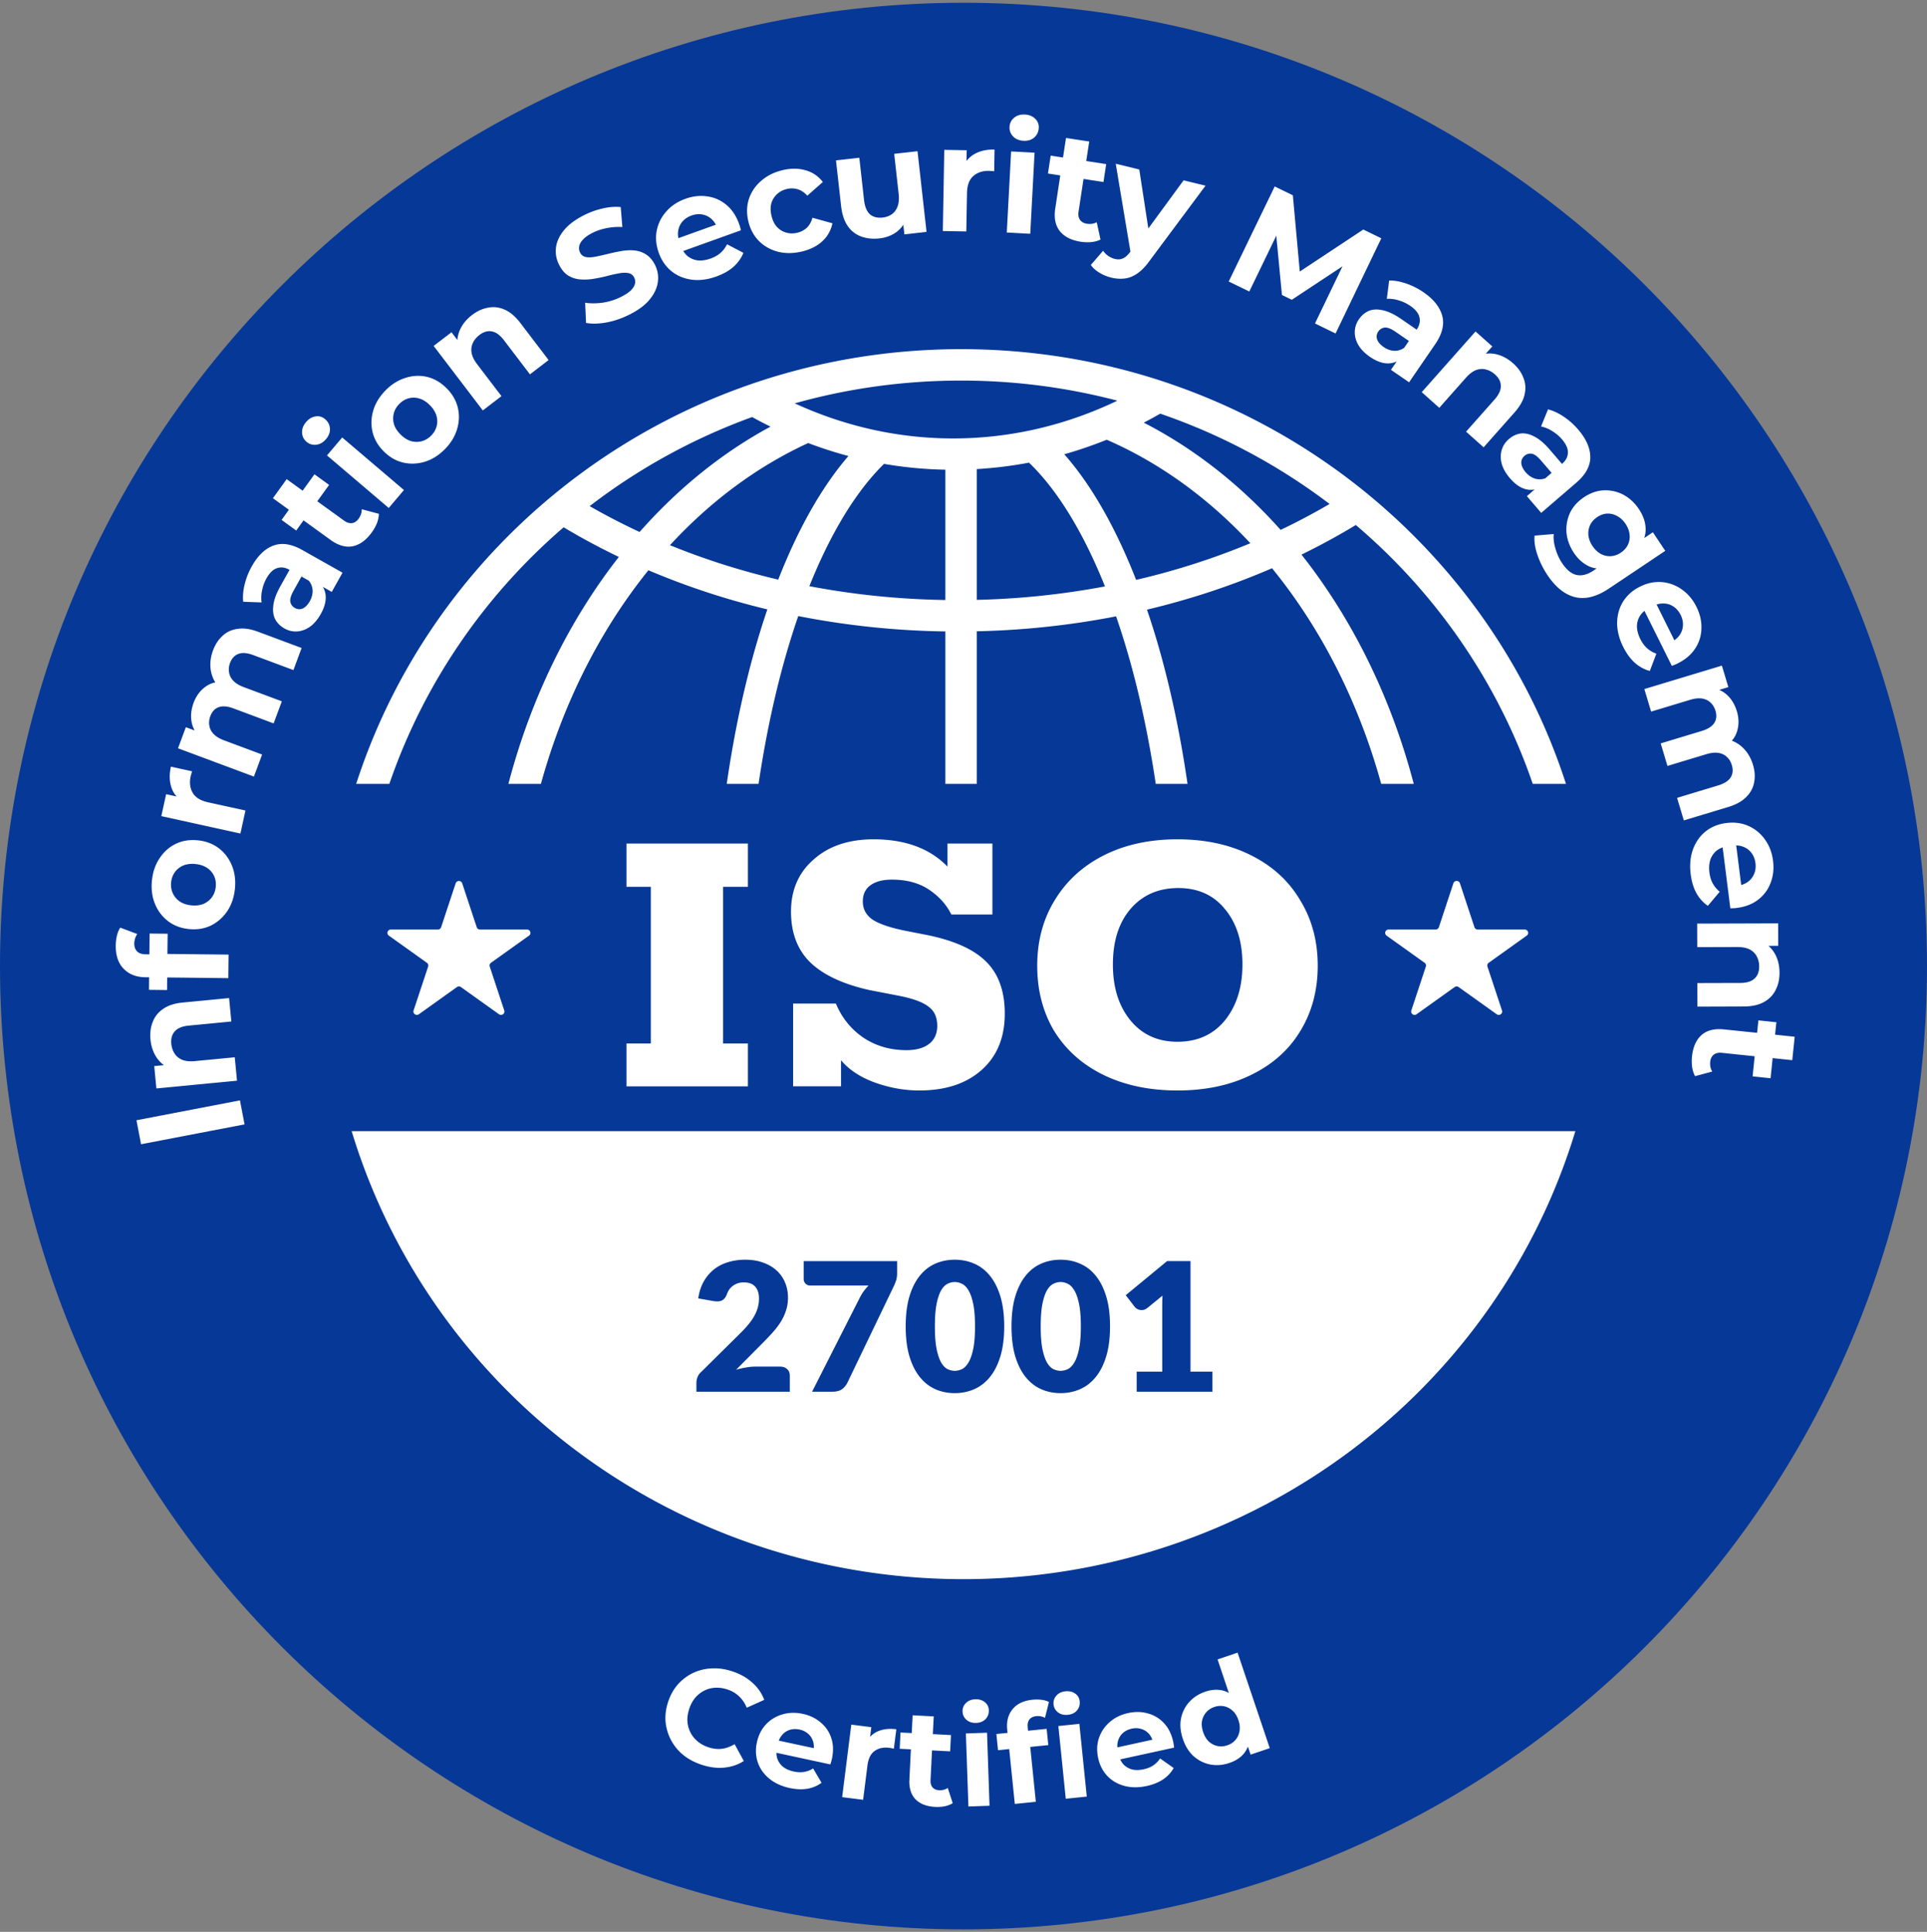 <svg xmlns="http://www.w3.org/2000/svg" width="368" height="369" fill="none" xmlns:v="https://vecta.io/nano"><rect width="100%" height="100%" fill="#808080" stroke="none"/><g clip-path="url(#A)"><path d="M368 184.528c0-101.621-82.38-184-184-184s-184 82.38-184 184 82.38 184 184 184 184-82.38 184-184z" fill="#063897"/><path d="M178.318 327.845l-.175 3.39 3.465.18-.157 3.108-3.465-.18-.28 5.681c-.03.586.099 1.053.392 1.396.294.326.709.502 1.241.53.637.032 1.191-.111 1.657-.434l.943 2.905c-.428.273-.939.472-1.532.598-.576.109-1.177.15-1.797.118-1.636-.083-2.892-.566-3.763-1.441-.869-.892-1.262-2.167-1.179-3.823l.287-5.733-2.14-.106.151-3.109 2.146.108.174-3.396 4.032.208zm10.651 17.072l-4.031.141-.483-13.952 4.038-.141.476 13.952zm8.21-20.252a7.61 7.61 0 0 1 1.695.01c.56.065 1.041.205 1.444.423l-.758 3.024c-.238-.132-.498-.224-.78-.282a2.94 2.94 0 0 0-.888-.04c-.583.06-1.022.277-1.313.654-.276.358-.378.877-.31 1.548l.057.585 3.554-.36.315 3.103-3.448.349 1.067 10.478-4.016.411-1.072-10.479-2.134.22-.314-3.097 2.134-.219-.062-.619c-.159-1.566.179-2.861 1.011-3.885.83-1.041 2.103-1.649 3.818-1.824zm-30.783 5.242l-.235 1.846a4.36 4.36 0 0 1 1.6-1.098c.972-.4 2.108-.513 3.408-.349l-.465 3.705-.461-.085c-.135-.034-.28-.058-.433-.078-1.095-.138-2.026.065-2.79.613-.744.534-1.199 1.461-1.365 2.782l-.825 6.537-4.004-.507 1.747-13.851 3.823.485zm41.148 13.259l-4.014.412-1.415-13.891 4.014-.411 1.415 13.89zm-58.151-15.692c1.226-.372 2.532-.41 3.914-.112 1.332.287 2.469.834 3.408 1.637.959.791 1.638 1.786 2.033 2.985.4 1.182.438 2.509.124 3.98l-.135.53-.11.343-.024.075-.034.106-10.293-2.219c.002.38.055.747.163 1.098.218.63.587 1.163 1.111 1.594.546.417 1.225.709 2.033.883.726.157 1.384.183 1.971.08a4.72 4.72 0 0 0 1.73-.66l1.606 2.732c-.775.575-1.675.957-2.701 1.142-1.024.169-2.155.125-3.386-.14-1.551-.334-2.853-.933-3.903-1.796-1.033-.859-1.756-1.883-2.173-3.069-.413-1.204-.475-2.482-.186-3.834.294-1.37.865-2.515 1.713-3.429a6.86 6.86 0 0 1 3.139-1.926zm66.053-.265c1.33-.29 2.588-.268 3.773.074 1.199.321 2.227.948 3.082 1.875.852.911 1.438 2.105 1.758 3.575l.096.535.013.113.008.071.018.16.01.093.012.109-10.287 2.246c.159.347.358.66.601.936.458.483 1.018.815 1.674.99.667.153 1.405.137 2.211-.039.725-.159 1.334-.406 1.826-.743.507-.342.943-.78 1.302-1.318l2.595 1.819c-.469.846-1.135 1.566-1.994 2.162-.863.578-1.909 1.003-3.139 1.272-1.549.339-2.978.333-4.29-.016-1.295-.354-2.376-.986-3.245-1.893-.872-.924-1.457-2.06-1.752-3.411-.298-1.368-.249-2.645.146-3.829a6.87 6.87 0 0 1 2.06-3.058c.963-.848 2.14-1.42 3.522-1.723zm-79.467-8.53c1.276-.063 2.584.13 3.925.58 1.488.5 2.743 1.214 3.761 2.14a8.19 8.19 0 0 1 2.287 3.288l-3.342 1.503c-.364-.87-.85-1.593-1.46-2.162-.604-.586-1.334-1.02-2.184-1.306-.8-.268-1.579-.386-2.336-.349a5.28 5.28 0 0 0-2.123.545c-.655.328-1.232.785-1.735 1.364-.486.584-.866 1.286-1.14 2.105s-.396 1.61-.359 2.37c.053.766.247 1.478.573 2.135s.782 1.229 1.364 1.717 1.277.863 2.078 1.132c.849.285 1.687.389 2.515.303.835-.102 1.664-.403 2.483-.894l1.762 3.221c-1.152.725-2.421 1.148-3.806 1.266-1.37.124-2.808-.069-4.313-.574-1.324-.445-2.491-1.07-3.493-1.881a9.37 9.37 0 0 1-2.318-2.86c-.566-1.084-.904-2.25-1.017-3.491-.096-1.236.073-2.501.505-3.795s1.062-2.411 1.882-3.339c.835-.922 1.806-1.644 2.908-2.167 1.118-.518 2.313-.804 3.583-.851zm106.51 15.236l-3.657 1.233-.521-1.542c-.195.514-.456.981-.809 1.391-.651.768-1.563 1.352-2.723 1.745-1.241.419-2.455.518-3.639.298-1.189-.236-2.249-.761-3.179-1.577-.913-.822-1.603-1.923-2.066-3.298-.469-1.393-.589-2.699-.359-3.909.246-1.214.775-2.27 1.584-3.164s1.835-1.55 3.077-1.97c1.111-.377 2.168-.458 3.167-.248.459.096.893.265 1.308.496l-2.151-6.403 3.824-1.295 6.144 18.243zm-89.799-3.552c-.674-.145-1.305-.124-1.893.067-.567.179-1.051.512-1.454.991-.257.298-.462.651-.618 1.058l6.688 1.436c.027-.44-.009-.852-.124-1.239-.174-.586-.482-1.078-.926-1.474-.441-.414-.999-.694-1.673-.839zm65.299-.102c-.572-.193-1.196-.215-1.869-.067s-1.241.431-1.697.849c-.442.398-.746.901-.915 1.504-.11.377-.15.782-.124 1.216l6.683-1.464c-.157-.413-.359-.776-.623-1.081-.401-.461-.887-.78-1.455-.957zm15.767-4.346c-.605-.124-1.221-.082-1.842.128-.636.216-1.159.56-1.566 1.026s-.674 1.021-.803 1.666c-.112.64-.034 1.347.225 2.117.254.753.619 1.362 1.101 1.819.492.436 1.044.716 1.65.839s1.228.074 1.864-.141c.62-.21 1.133-.548 1.539-1.013s.668-1.021.781-1.661c.122-.662.057-1.37-.197-2.123-.259-.77-.636-1.377-1.129-1.813-.475-.44-1.018-.721-1.623-.844zm-47.505-1.335c.741-.026 1.352.159 1.831.557.479.381.73.893.752 1.531.024.675-.189 1.247-.639 1.712-.433.447-1.029.684-1.786.71-.742.026-1.356-.17-1.836-.586s-.73-.943-.752-1.582a2.11 2.11 0 0 1 .645-1.632c.451-.448 1.045-.685 1.785-.71zm17.217-1.526c.738-.075 1.359.074 1.864.44.503.348.789.838.854 1.474.068.671-.105 1.256-.522 1.751-.403.476-.986.751-1.741.828-.736.075-1.357-.08-1.864-.462a2.1 2.1 0 0 1-.859-1.525 2.11 2.11 0 0 1 .533-1.673c.419-.477.997-.757 1.735-.833zm97.38-106.996c-5.735 18.897-16.173 36.292-30.62 50.488-22.868 22.469-53.888 35.09-86.228 35.09s-63.353-12.622-86.221-35.09c-14.448-14.196-24.89-31.591-30.626-50.488h233.695zm-118.516 24.56c-1.346 0-2.596.256-3.746.769-1.137.502-2.124 1.279-2.961 2.328s-1.493 2.374-1.968 3.971c-.465 1.597-.697 3.487-.697 5.666s.232 4.068.697 5.665c.475 1.597 1.132 2.921 1.968 3.971s1.824 1.832 2.961 2.345c1.15.514 2.4.77 3.746.77s2.596-.256 3.746-.77c1.161-.513 2.16-1.296 2.996-2.345.848-1.05 1.51-2.374 1.986-3.971s.714-3.486.714-5.665-.238-4.069-.714-5.666-1.138-2.921-1.986-3.971c-.836-1.049-1.835-1.826-2.996-2.328-1.15-.513-2.399-.769-3.746-.769zm20.209 0c-1.346 0-2.596.256-3.746.769-1.137.502-2.125 1.279-2.961 2.328s-1.491 2.374-1.968 3.971c-.464 1.597-.697 3.487-.697 5.666s.233 4.068.697 5.665c.476 1.597 1.132 2.921 1.968 3.971s1.824 1.832 2.961 2.345c1.15.514 2.4.77 3.746.77s2.596-.256 3.746-.77c1.161-.513 2.16-1.296 2.996-2.345.848-1.05 1.51-2.374 1.986-3.971s.714-3.486.714-5.665-.237-4.069-.714-5.666-1.138-2.921-1.986-3.971c-.836-1.049-1.835-1.826-2.996-2.328-1.15-.513-2.398-.769-3.746-.769zm-60.211 0c-1.162 0-2.248.154-3.258.462-1.011.296-1.911.753-2.7 1.369a8.02 8.02 0 0 0-1.969 2.31c-.523.924-.877 2.008-1.063 3.252l2.858.497a5.77 5.77 0 0 0 .4.051c.139.012.267.018.383.018.487 0 .872-.115 1.15-.343.291-.228.528-.599.714-1.112.117-.308.267-.594.453-.856a3.26 3.26 0 0 1 .697-.685c.266-.194.57-.348.906-.462s.709-.171 1.115-.171c.987 0 1.719.269 2.194.804.488.526.733 1.284.733 2.277a6.43 6.43 0 0 1-.227 1.728c-.151.536-.378 1.079-.679 1.626-.302.536-.685 1.084-1.15 1.644s-1.011 1.146-1.638 1.763l-7.316 7.24c-.348.308-.592.651-.731 1.027s-.209.73-.209 1.061v1.712h17.838v-3.081c-.001-.514-.169-.925-.505-1.233-.337-.32-.797-.479-1.377-.479h-4.739a9.85 9.85 0 0 0-1.758.171c-.615.103-1.243.245-1.882.428l4.965-4.998c.673-.673 1.306-1.335 1.898-1.985.604-.662 1.133-1.341 1.586-2.037a9.78 9.78 0 0 0 1.062-2.225c.267-.775.401-1.621.401-2.533 0-1.061-.192-2.032-.575-2.91a6.34 6.34 0 0 0-1.62-2.294c-.709-.639-1.569-1.135-2.579-1.489-.998-.365-2.125-.547-3.378-.547zm11.151 3.765c0 .149.035.296.104.445a1.77 1.77 0 0 0 .262.377 1.73 1.73 0 0 0 .383.256c.151.057.309.086.471.086h11.166c-.337.354-.65.724-.941 1.113-.278.388-.54.826-.784 1.317l-9.059 17.853h3.938c.743-.001 1.341-.166 1.794-.497.453-.342.795-.759 1.027-1.25l8.867-18.451a11.22 11.22 0 0 0 .401-.992c.139-.388.209-.896.209-1.523v-2.226h-17.838v3.492zm61.501 3.012l1.707 2.225c.116.148.291.291.522.427a1.77 1.77 0 0 0 .819.189c.174 0 .354-.03.54-.086a2.04 2.04 0 0 0 .557-.325l2.875-2.345c-.034.673-.052 1.318-.052 1.935v12.58h-4.878v3.834h14.459v-3.834h-4.181v-21.121h-4.46l-7.908 6.521zm-32.65-2.516c.476.001.946.12 1.411.36.464.228.877.655 1.237 1.283.371.628.668 1.495.889 2.602.221 1.096.331 2.505.331 4.228 0 1.734-.11 3.149-.331 4.244s-.518 1.964-.889 2.603c-.36.627-.773 1.061-1.237 1.3-.465.228-.935.342-1.411.342s-.946-.114-1.411-.342c-.452-.239-.859-.673-1.219-1.3-.349-.639-.633-1.507-.854-2.603-.209-1.095-.313-2.51-.313-4.244 0-1.723.104-3.132.313-4.228.221-1.107.505-1.974.854-2.602.36-.628.767-1.055 1.219-1.283a3.05 3.05 0 0 1 1.411-.36zm20.209 0c.477.001.947.12 1.411.36.464.228.878.655 1.237 1.283.372.628.669 1.495.889 2.602.221 1.096.331 2.505.331 4.228 0 1.734-.11 3.149-.331 4.244s-.517 1.964-.889 2.603c-.359.627-.773 1.061-1.237 1.3-.464.228-.934.342-1.411.342s-.946-.114-1.411-.342c-.452-.239-.859-.673-1.219-1.3-.349-.639-.633-1.507-.854-2.603-.209-1.095-.313-2.51-.313-4.244 0-1.723.104-3.132.313-4.228.221-1.107.505-1.974.854-2.602.36-.628.767-1.055 1.219-1.283a3.05 3.05 0 0 1 1.411-.36zM46.702 214.768l-19.766 3.795-.876-4.583 19.766-3.801.876 4.589zm120.116-54.452c6.041 0 10.753 1.737 14.128 5.214v-4.408h8.574v13.557h-7.839c-.925-1.871-2.341-3.451-4.245-4.735s-4.278-1.926-7.108-1.926c-1.795 0-3.183.378-4.162 1.127-.925.695-1.392 1.709-1.392 3.046 0 1.498.659 2.674 1.965 3.53 1.361.856 3.592 1.58 6.693 2.168l2.858.563c5.444 1.016 9.393 2.697 11.843 5.05 2.504 2.353 3.751 5.727 3.751 10.113 0 4.545-1.469 8.128-4.408 10.749s-6.914 3.929-11.921 3.929c-2.83 0-5.66-.505-8.49-1.52-2.777-1.016-4.928-2.439-6.452-4.257v4.978h-9.148v-15.805h8.165c1.143 2.727 2.887 4.894 5.228 6.498 2.395 1.605 5.146 2.404 8.249 2.404 1.85 0 3.295-.397 4.329-1.199s1.55-1.956 1.55-3.452c0-1.658-.571-2.891-1.713-3.693-1.089-.856-3.024-1.549-5.8-2.083l-5.391-1.042c-5.062-1.123-8.844-2.892-11.348-5.298-2.45-2.407-3.673-5.642-3.673-9.707 0-4.118 1.44-7.436 4.324-9.95 2.885-2.567 6.697-3.851 11.433-3.851zm58.045 0c5.333 0 10.015 1.02 14.044 3.052 4.08 2.032 7.212 4.891 9.388 8.581 2.232 3.636 3.352 7.81 3.352 12.516s-1.12 8.879-3.352 12.517c-2.176 3.583-5.307 6.365-9.388 8.344-4.029 1.978-8.711 2.967-14.044 2.967s-10.045-.988-14.128-2.967c-4.028-1.979-7.157-4.761-9.389-8.344-2.177-3.638-3.268-7.81-3.268-12.517s1.114-8.88 3.346-12.516c2.232-3.691 5.366-6.548 9.395-8.581s8.709-3.052 14.044-3.052zM44.175 195.118l-8.125.783c-1.24.119-2.13.486-2.668 1.098-.54.592-.764 1.387-.668 2.381.068.707.281 1.332.641 1.875.339.527.83.927 1.471 1.194.64.247 1.439.323 2.393.231l7.614-.732.427 4.476-15.397 1.481-.41-4.274 1.848-.18a5.79 5.79 0 0 1-1.398-1.458c-.651-.979-1.041-2.128-1.168-3.446-.117-1.224.028-2.34.433-3.344.383-1.022 1.053-1.86 2.011-2.512.939-.65 2.192-1.048 3.756-1.199l8.816-.85.427 4.476zm98.655-25.726h-4.74v29.927h4.74v8.18h-23.191v-8.18h4.65v-29.927h-4.65v-8.266h23.191v8.266zm196.403 25.866l-.247 2.377 3.746.394-.461 4.476-3.751-.394-.393 3.846-3.431-.361.393-3.84-6.26-.653c-.648-.067-1.17.054-1.568.36-.378.309-.601.76-.662 1.352-.073.706.058 1.327.388 1.863l-3.275.879c-.276-.492-.462-1.073-.566-1.74a8.42 8.42 0 0 1-.028-2.004c.188-1.815.794-3.182 1.813-4.1 1.039-.915 2.477-1.276 4.307-1.086l6.317.653.247-2.376 3.431.354zm-114.207-25.634c-3.811 0-6.861 1.34-9.148 4.014-2.23 2.621-3.346 6.152-3.346 10.591 0 4.385 1.115 7.943 3.346 10.67s5.228 4.087 8.985 4.087c3.809-.001 6.832-1.36 9.062-4.087 2.232-2.781 3.346-6.34 3.347-10.67 0-4.385-1.116-7.917-3.347-10.591-2.176-2.674-5.144-4.014-8.899-4.014zm-138-.913a.66.66 0 0 1 1.24 0l2.774 8.395c.088.264.34.445.623.445h8.984c.632.001.896.793.388 1.159l-7.272 5.192c-.228.163-.323.451-.236.716l2.774 8.394c.195.591-.494 1.086-1.006.721l-7.266-5.192a.67.67 0 0 0-.769 0l-7.266 5.192c-.512.366-1.206-.13-1.011-.721l2.779-8.394c.087-.264-.009-.553-.236-.716l-7.272-5.192c-.511-.366-.245-1.159.388-1.159h8.984c.282-.001.53-.182.617-.445l2.78-8.395zm190.53 0c.196-.592 1.05-.592 1.246 0l2.775 8.395a.65.65 0 0 0 .617.445h8.99c.63.002.893.794.382 1.159l-7.266 5.192a.64.64 0 0 0-.242.716l2.78 8.394c.195.59-.495 1.084-1.006.721l-7.271-5.192c-.23-.161-.54-.162-.77 0l-7.265 5.192c-.512.365-1.201-.13-1.005-.721l2.773-8.394c.087-.265-.007-.553-.235-.716l-7.267-5.192a.64.64 0 0 1 .382-1.159h8.985c.282 0 .536-.181.623-.445l2.774-8.395zm62.031 11.954l-1.859.005c.502.446.931.966 1.264 1.582.559 1.036.838 2.221.842 3.547.004 1.229-.241 2.327-.736 3.288-.476.982-1.226 1.749-2.24 2.309-.995.56-2.276.846-3.847.851l-8.854.028-.018-4.499 8.171-.023c1.244-.004 2.165-.286 2.757-.844.592-.54.884-1.311.882-2.309-.002-.711-.159-1.355-.467-1.931-.289-.556-.739-.998-1.353-1.323-.614-.305-1.401-.459-2.358-.456l-7.649.023-.016-4.494 15.47-.05.011 4.296zm-313.375-2.258a3.07 3.07 0 0 0-.41.833 3.27 3.27 0 0 0-.157.974c-.007.654.182 1.168.561 1.537.361.349.916.527 1.662.535l.657.005.045-3.974 3.447.033-.045 3.863 11.68.123-.051 4.499-11.674-.129-.023 2.399-3.447-.04.022-2.393-.691-.006c-1.743-.018-3.126-.55-4.149-1.598-1.043-1.049-1.553-2.534-1.533-4.454.007-.654.079-1.281.22-1.875.141-.613.36-1.129.651-1.548l3.234 1.216zm7.39-17.241c1.258-.6 2.671-.819 4.233-.653 1.525.162 2.852.672 3.976 1.526 1.103.851 1.932 1.953 2.482 3.305s.738 2.842.566 4.465c-.174 1.644-.672 3.072-1.493 4.279-.819 1.188-1.856 2.095-3.116 2.714-1.277.599-2.681.816-4.206.654-1.544-.165-2.871-.675-3.976-1.527-1.121-.872-1.949-1.973-2.482-3.305-.55-1.352-.739-2.85-.566-4.493.172-1.624.672-3.043 1.493-4.251.802-1.208 1.831-2.113 3.089-2.714zm296.062-3.959c1.54-.194 2.945-.014 4.212.542a7.62 7.62 0 0 1 3.167 2.595c.84 1.152 1.359 2.508 1.556 4.071.189 1.505.039 2.901-.455 4.183-.474 1.299-1.267 2.381-2.375 3.237-1.09.855-2.468 1.385-4.122 1.594-.171.022-.371.041-.601.051l-.606.017-1.466-11.638c-.395.141-.758.328-1.084.568-.579.46-.999 1.047-1.258 1.757-.237.727-.299 1.551-.184 2.466.103.82.321 1.522.645 2.1a5.27 5.27 0 0 0 1.325 1.577l-2.268 2.697c-.888-.605-1.619-1.414-2.191-2.427-.552-1.014-.913-2.218-1.088-3.609-.221-1.754-.073-3.342.443-4.763.519-1.402 1.321-2.544 2.409-3.418 1.106-.875 2.421-1.407 3.941-1.6zM37.358 165.04c-.895-.096-1.676-.001-2.341.276a3.71 3.71 0 0 0-1.606 1.25c-.406.556-.651 1.209-.73 1.954s.023 1.432.303 2.061.718 1.158 1.309 1.587c.592.41 1.335.665 2.23.76.876.093 1.657-.002 2.341-.276.667-.296 1.207-.722 1.612-1.278s.645-1.208.724-1.954-.017-1.432-.297-2.06-.722-1.149-1.315-1.56c-.611-.412-1.354-.667-2.229-.76zm295.159 4.003c.473-.133.894-.322 1.258-.586.549-.398.951-.907 1.202-1.52.27-.615.359-1.304.264-2.066s-.354-1.418-.77-1.965c-.394-.531-.918-.918-1.566-1.165-.408-.162-.856-.246-1.342-.26l.954 7.562zM36.684 147.327a5.26 5.26 0 0 0-.14.495c-.051.145-.098.304-.135.472-.263 1.202-.124 2.256.404 3.16.514.879 1.49 1.479 2.931 1.795l7.132 1.566-.961 4.397-15.105-3.322.915-4.194 2.005.439c-.478-.54-.835-1.161-1.045-1.881-.344-1.118-.356-2.391-.045-3.817l4.043.89zm293.38-16.076l-1.735.518c.587.262 1.119.609 1.583 1.064.819.796 1.409 1.804 1.774 3.018.409 1.361.421 2.652.028 3.874a4.63 4.63 0 0 1-.982 1.751 6.34 6.34 0 0 1 1.881 1.138c1.01.898 1.73 2.057 2.156 3.473.354 1.178.425 2.293.219 3.339-.183 1.058-.682 1.99-1.499 2.799-.794.822-1.943 1.465-3.448 1.92l-8.479 2.562-1.291-4.307 7.816-2.365c1.193-.361 2.001-.875 2.42-1.543s.49-1.453.219-2.354c-.188-.625-.5-1.146-.943-1.554-.425-.413-.966-.667-1.618-.771s-1.416-.024-2.296.242l-7.435 2.246-1.291-4.306 7.816-2.366c1.192-.36 1.995-.874 2.414-1.543.425-.65.502-1.424.231-2.325-.188-.625-.5-1.146-.943-1.554-.425-.413-.966-.673-1.618-.777s-1.417-.018-2.296.248l-7.435 2.246-1.291-4.306 14.808-4.477 1.235 4.11zM183.535 66.692c54.096.001 99.962 34.868 115.522 83.039h-6.346c-6.628-19.346-18.415-36.37-33.792-49.453-3.323 2.022-6.79 3.907-10.372 5.659 9.68 12.242 17.083 27.191 21.44 43.794h-6.216c-4.35-15.762-11.569-29.811-20.85-41.193-7.516 3.257-15.513 5.922-23.882 7.911.66 1.941 1.298 3.934 1.899 5.973 2.449 8.315 4.423 17.496 5.845 27.309h-6.07c-1.373-9.222-3.238-17.83-5.531-25.613-.649-2.203-1.334-4.336-2.044-6.391-8.551 1.673-17.454 2.649-26.599 2.855v29.149h-6.003V120.61a156.96 156.96 0 0 1-28.093-2.934 145.61 145.61 0 0 0-2.056 6.442c-2.293 7.783-4.153 16.391-5.524 25.613h-6.076c1.421-9.813 3.396-18.994 5.845-27.309a154.51 154.51 0 0 1 1.909-6.024c-7.94-1.901-15.539-4.425-22.713-7.472-9.129 11.313-16.23 25.222-20.53 40.805h-6.21c4.305-16.403 11.581-31.191 21.091-43.35-3.641-1.747-7.161-3.639-10.54-5.664-15.127 13.024-26.732 29.882-33.287 49.014h-6.334c15.559-48.171 61.419-83.038 115.517-83.039zM45.399 120.114c1.128-.174 2.43.014 3.903.563l8.299 3.097-1.566 4.218-7.648-2.856c-1.166-.435-2.12-.514-2.857-.236s-1.273.858-1.601 1.74c-.227.612-.287 1.219-.18 1.813.089.585.364 1.116.819 1.593s1.116.878 1.977 1.2l7.277 2.713-1.566 4.218-7.647-2.855c-1.167-.435-2.121-.514-2.858-.237-.731.261-1.261.836-1.589 1.718-.227.612-.287 1.215-.18 1.808.089.586.363 1.121.819 1.598s1.115.878 1.977 1.2l7.277 2.714-1.566 4.211-14.493-5.405 1.494-4.026 1.685.625c-.306-.56-.519-1.153-.612-1.79-.173-1.131-.036-2.291.404-3.48.494-1.332 1.264-2.372 2.313-3.108a4.62 4.62 0 0 1 1.836-.805c-.376-.616-.654-1.291-.809-2.039-.264-1.328-.139-2.689.376-4.076.428-1.152 1.043-2.085 1.837-2.793.783-.731 1.742-1.174 2.88-1.323zm267.763-8.046c1.389-.695 2.775-.988 4.155-.884a7.59 7.59 0 0 1 3.841 1.397c1.173.808 2.111 1.918 2.813 3.328.676 1.358.993 2.724.949 4.098-.018 1.384-.41 2.663-1.173 3.84-.747 1.168-1.867 2.126-3.359 2.872a6.98 6.98 0 0 1-.55.247l-.567.22-5.228-10.501a4.24 4.24 0 0 0-.831.901c-.394.627-.597 1.321-.606 2.078.017.764.23 1.557.64 2.381.367.74.801 1.329 1.297 1.768.506.456 1.098.807 1.775 1.048l-1.253 3.3c-1.036-.276-1.99-.797-2.863-1.561-.857-.774-1.599-1.791-2.224-3.046-.787-1.582-1.17-3.132-1.151-4.644.027-1.495.408-2.836 1.145-4.021.755-1.193 1.818-2.135 3.19-2.821zm4.548 3.204c-.437-.017-.885.049-1.347.197l3.391 6.824a3.93 3.93 0 0 0 .999-.974 3.49 3.49 0 0 0 .635-1.83c.052-.67-.096-1.351-.438-2.038s-.802-1.22-1.375-1.599a3.42 3.42 0 0 0-1.865-.58zM52.222 104.208c1.607-.593 3.442-.313 5.497.844l7.692 4.336-2.055 3.671-1.701-.963a3.93 3.93 0 0 1 .55 1.898c.029 1.008-.288 2.11-.954 3.299-.591 1.056-1.277 1.859-2.05 2.415-.79.547-1.605.848-2.448.902a4.28 4.28 0 0 1-2.42-.564c-.802-.451-1.394-1.043-1.78-1.767-.376-.741-.493-1.633-.349-2.675.128-1.051.574-2.264 1.343-3.637l1.746-3.12c-.835-.47-1.634-.576-2.393-.32-.748.24-1.419.888-2.01 1.942-.403.72-.683 1.497-.843 2.331-.167.809-.196 1.567-.084 2.269l-3.52-.129c-.105-1.029-.012-2.146.286-3.345a13.71 13.71 0 0 1 1.348-3.406c1.154-2.061 2.537-3.387 4.145-3.981zm3.846 8.615c-.515.92-.72 1.641-.617 2.162.113.504.397.883.848 1.138a1.66 1.66 0 0 0 1.527.1c.509-.242.957-.709 1.342-1.395.365-.653.544-1.324.534-2.011a3.13 3.13 0 0 0-.741-1.908l-1.388-.784-1.505 2.698zm112.755-24.217c-5.267 5.15-10.152 13.114-14.258 23.361 8.336 1.588 17.028 2.504 25.971 2.641V89.715c-3.971-.076-7.882-.446-11.713-1.109zm27.682-.236a77.22 77.22 0 0 1-9.966 1.227v24.983a151.06 151.06 0 0 0 24.476-2.568c-4.172-10.424-9.144-18.494-14.51-23.642zm109.834 5.287c1.334-.038 2.575.251 3.723.867 1.159.633 2.138 1.549 2.936 2.747.724 1.087 1.14 2.198 1.248 3.328.08.734-.011 1.455-.248 2.173l1.651-1.104 2.364 3.548-10.708 7.173c-2.391 1.601-4.568 2.156-6.53 1.667s-3.719-1.901-5.274-4.234c-.808-1.214-1.438-2.487-1.891-3.823-.458-1.311-.646-2.542-.557-3.688l3.667-.305c-.084.842.022 1.764.32 2.765.294 1.028.715 1.95 1.258 2.765.884 1.326 1.819 2.089 2.802 2.286.993.211 2.072-.073 3.234-.851l.568-.389c-.615-.087-1.197-.264-1.746-.556-1-.532-1.865-1.34-2.589-2.427-.798-1.198-1.265-2.456-1.404-3.772-.113-1.311.093-2.574.624-3.785.557-1.205 1.457-2.225 2.7-3.058 1.259-.843 2.545-1.284 3.852-1.328zm-94.992-9.662a79.78 79.78 0 0 1-8.098 2.775c5.269 5.988 9.889 14.198 13.713 23.992a138.17 138.17 0 0 0 21.821-6.999c-8.013-8.611-17.309-15.367-27.436-19.768zm-57.007.631c-9.733 4.471-18.671 11.119-26.396 19.51 6.546 2.669 13.46 4.886 20.675 6.576 3.749-9.591 8.265-17.66 13.403-23.608-2.604-.696-5.168-1.523-7.682-2.477zm152.612 13.474c-.654.022-1.301.249-1.938.676-.621.416-1.078.929-1.364 1.537-.276.623-.379 1.283-.31 1.976.086.681.346 1.35.782 2.004s.954 1.152 1.549 1.493c.611.329 1.251.482 1.92.45s1.317-.26 1.938-.676c.637-.427 1.093-.94 1.364-1.537a3.46 3.46 0 0 0 .304-1.937c-.07-.692-.328-1.366-.764-2.021s-.961-1.146-1.572-1.476c-.595-.34-1.231-.505-1.909-.489zM62.851 92.621l-2.257 3.125 5.109 3.699c.528.382 1.042.539 1.539.473.481-.078.894-.357 1.241-.839.415-.576.614-1.183.595-1.812l3.273.878c-.005.565-.129 1.165-.37 1.796-.246.603-.574 1.186-.978 1.746-1.066 1.48-2.27 2.36-3.61 2.646-1.355.273-2.777-.126-4.268-1.205l-5.16-3.733-1.393 1.942-2.797-2.027 1.393-1.942-3.049-2.207 2.628-3.642 3.049 2.207 2.258-3.131 2.796 2.027zm80.787-12.962c-11.28 4.09-21.729 9.868-31.029 17.016 3.064 1.761 6.248 3.409 9.534 4.939 7.316-8.284 15.742-15.128 25.005-20.124a84.09 84.09 0 0 1-3.51-1.83zm77.94-.647a85.42 85.42 0 0 1-3.151 1.718c9.695 4.977 18.511 11.945 26.134 20.483 3.226-1.531 6.342-3.194 9.35-4.949-9.672-7.342-20.565-13.21-32.333-17.252zm74.047-.821c1 .254 2.012.728 3.033 1.419s1.929 1.504 2.728 2.438c1.535 1.793 2.308 3.547 2.314 5.265s-.885 3.347-2.673 4.887l-6.698 5.766-2.736-3.192 1.472-1.277c-.656.117-1.305.086-1.954-.13-.955-.318-1.877-.997-2.763-2.032-.786-.918-1.31-1.836-1.566-2.754-.242-.931-.239-1.805 0-2.618a4.3 4.3 0 0 1 1.358-2.083c.698-.601 1.452-.96 2.263-1.075.823-.101 1.7.098 2.628.591.941.481 1.925 1.316 2.948 2.511l2.319 2.709c.726-.626 1.103-1.338 1.123-2.14.032-.787-.344-1.639-1.129-2.557a7.7 7.7 0 0 0-1.897-1.599c-.701-.435-1.404-.722-2.101-.856l1.331-3.271zM77.142 93.6l-2.903 3.429L62.447 86.99l2.903-3.429L77.142 93.6zm215.355-6.942a1.67 1.67 0 0 0-1.358.411c-.435.375-.643.843-.618 1.402.052.563.336 1.147.848 1.745.486.567 1.055.962 1.702 1.188a3.12 3.12 0 0 0 2.044-.046l1.195-1.035-1.999-2.337c-.686-.801-1.29-1.248-1.814-1.329zM77.446 72.176c1.38-.442 2.754-.505 4.11-.185s2.59 1.036 3.706 2.144c1.09 1.082 1.811 2.306 2.156 3.677.332 1.357.289 2.737-.124 4.139s-1.19 2.685-2.336 3.846c-1.16 1.174-2.441 1.976-3.835 2.404-1.379.414-2.753.468-4.122.163-1.37-.333-2.605-1.041-3.694-2.123-1.103-1.095-1.819-2.325-2.15-3.682-.332-1.384-.29-2.765.123-4.139.413-1.401 1.2-2.689 2.358-3.862 1.145-1.16 2.415-1.953 3.808-2.382zm207.544-6.008l-1.241 1.391c.667-.078 1.341-.05 2.022.112 1.142.273 2.206.854 3.194 1.734.917.817 1.569 1.731 1.954 2.742.413 1.01.49 2.083.231 3.215-.247 1.117-.894 2.263-1.938 3.44l-5.884 6.639-3.352-2.99 5.424-6.12c.827-.933 1.233-1.809 1.213-2.624-.007-.802-.386-1.532-1.129-2.195-.53-.473-1.113-.787-1.746-.941-.606-.155-1.236-.114-1.887.129-.636.255-1.273.746-1.909 1.464l-5.082 5.732-3.352-2.99 10.276-11.593 3.206 2.855zM60.268 79.541c.671-.109 1.279.064 1.819.524.57.485.876 1.088.921 1.807.042.691-.207 1.361-.752 2.005-.533.63-1.153.985-1.854 1.069s-1.318-.103-1.858-.562-.829-1.045-.859-1.751.226-1.375.759-2.005 1.14-.989 1.824-1.087zm19.8-3.423c-.692-.2-1.37-.214-2.033-.034s-1.254.539-1.779 1.07-.878 1.135-1.051 1.802-.164 1.35.028 2.055c.207.692.634 1.358 1.274 1.993.626.621 1.29 1.042 1.994 1.256.705.187 1.392.19 2.055.011s1.26-.537 1.786-1.069.871-1.135 1.044-1.802.156-1.346-.051-2.038c-.221-.705-.643-1.372-1.269-1.993-.639-.634-1.308-1.05-1.999-1.25zm103.467-3.424c-11.02 0-21.679 1.517-31.766 4.353 9.428 4.329 19.627 6.7 30.267 6.7 11.048-.001 21.62-2.558 31.349-7.212-9.518-2.501-19.526-3.84-29.85-3.841zM93.208 58.77c1.068-.213 2.131-.089 3.189.383 1.046.456 2.044 1.315 2.998 2.567l5.374 7.055-3.565 2.731-4.954-6.509c-.756-.992-1.534-1.56-2.336-1.695-.787-.147-1.577.086-2.369.692-.563.431-.981.944-1.252 1.537-.267.567-.343 1.195-.231 1.881.129.675.48 1.398 1.062 2.162l4.644 6.093-3.565 2.731-9.389-12.325 3.408-2.607 1.123 1.476c.051-.668.212-1.322.5-1.959.485-1.072 1.252-2.011 2.302-2.815.975-.746 1.996-1.21 3.061-1.396zm172.08-5.191c1.03-.012 2.127.186 3.29.591a13.64 13.64 0 0 1 3.262 1.65c1.943 1.338 3.137 2.84 3.582 4.498s.004 3.463-1.33 5.411l-4.998 7.292-3.465-2.382 1.101-1.605c-.604.282-1.243.413-1.926.371-1.004-.062-2.068-.478-3.189-1.25-.996-.685-1.735-1.441-2.218-2.264-.472-.838-.696-1.681-.674-2.527s.282-1.637.78-2.365c.521-.76 1.161-1.301 1.915-1.621.77-.309 1.668-.345 2.69-.107 1.033.222 2.198.78 3.493 1.672l2.937 2.022c.541-.791.718-1.578.533-2.358-.171-.769-.752-1.495-1.746-2.18a7.67 7.67 0 0 0-2.241-1.059c-.788-.24-1.538-.336-2.246-.287l.45-3.502zm-.86 8.992a1.67 1.67 0 0 0-1.207.743 1.67 1.67 0 0 0-.236 1.515c.194.53.617 1.018 1.263 1.464.617.424 1.27.663 1.955.715.693.036 1.344-.153 1.954-.568l.898-1.312-2.532-1.745c-.869-.598-1.568-.867-2.095-.811zm-17.531-25.27l1.325 14.571 12.129-8.029 3.437 1.673-8.732 18.181-3.931-1.914 5.25-10.912-9.674 6.391-1.887-.918-1.078-11.323-5.154 10.659-3.931-1.909 8.782-18.158 3.464 1.689zm-131.851 2.533c1.223-.297 2.388-.388 3.493-.281l.314 3.812a11.74 11.74 0 0 0-3.043.22c-.958.185-1.842.483-2.645.89s-1.419.835-1.836 1.284-.658.885-.725 1.306c-.075.404-.013.805.186 1.199.233.462.611.744 1.134.845.515.083 1.123.057 1.825-.084a55.94 55.94 0 0 0 2.286-.513c.839-.21 1.684-.391 2.532-.541a9.58 9.58 0 0 1 2.504-.141 4.95 4.95 0 0 1 2.241.738c.704.418 1.299 1.096 1.774 2.038a5.47 5.47 0 0 1 .55 3.209c-.14 1.126-.642 2.236-1.511 3.322-.852 1.078-2.135 2.05-3.845 2.917-1.436.728-2.908 1.241-4.414 1.531-1.515.273-2.833.305-3.948.096l-.173-3.857c1.046.158 2.183.152 3.408-.017 1.232-.195 2.388-.563 3.465-1.109.82-.416 1.44-.827 1.858-1.232.426-.431.688-.855.78-1.268s.045-.81-.145-1.187c-.242-.479-.622-.761-1.135-.845-.523-.101-1.14-.079-1.842.061a25.11 25.11 0 0 0-2.313.524c-.822.201-1.671.377-2.544.518a10.66 10.66 0 0 1-2.493.102c-.805-.065-1.559-.309-2.263-.727-.688-.427-1.274-1.123-1.758-2.083a5.65 5.65 0 0 1-.595-3.221c.133-1.143.629-2.245 1.489-3.306.869-1.087 2.153-2.057 3.845-2.916 1.129-.572 2.311-1.004 3.544-1.284zm15.84-1.858c1.425-.512 2.817-.667 4.173-.461 1.366.182 2.587.723 3.661 1.621 1.069.882 1.886 2.114 2.448 3.688.058.162.121.357.18.58l.102.406.001.003.043.176-11.017 3.958c.224.359.49.672.797.941a3.89 3.89 0 0 0 1.982.851c.759.074 1.572-.044 2.437-.355.774-.278 1.411-.639 1.904-1.081.511-.449.927-.999 1.246-1.644l3.122 1.633c-.395.999-1.026 1.89-1.886 2.669-.868.761-1.963 1.379-3.28 1.853-1.66.596-3.237.8-4.733.602-1.478-.204-2.76-.747-3.847-1.622-1.092-.893-1.897-2.062-2.414-3.508-.524-1.465-.654-2.884-.388-4.245.279-1.385.891-2.606 1.836-3.66.94-1.073 2.154-1.873 3.633-2.404zm86.683-5.602l1.729 11.267 6.733-9.195 4.189 1.02L219.55 49.8c-.779 1.095-1.574 1.913-2.375 2.449-.782.54-1.59.859-2.421.952-.812.098-1.676.036-2.588-.187a7.86 7.86 0 0 1-2.229-.935c-.703-.429-1.244-.917-1.623-1.464l2.348-2.719a3.9 3.9 0 0 0 .97.98c.406.277.825.469 1.253.574.614.15 1.135.116 1.561-.096.44-.189.892-.583 1.353-1.183l.078-.112-2.807-16.785 4.498 1.099zm-68.073.118c1.585-.37 3.042-.353 4.374.045a6.15 6.15 0 0 1 3.268 2.224l-2.965 2.618c-.557-.62-1.178-1.03-1.853-1.228-.656-.201-1.332-.217-2.022-.056-.745.175-1.379.498-1.897.974a3.87 3.87 0 0 0-1.096 1.769c-.191.695-.181 1.481.023 2.358s.544 1.59 1.022 2.129c.498.534 1.088.9 1.763 1.098s1.387.209 2.134.034c.689-.161 1.287-.466 1.792-.918.518-.476.889-1.127 1.111-1.948l3.818 1.059a6.35 6.35 0 0 1-1.942 3.446c-1.024.93-2.328 1.582-3.914 1.953-1.624.38-3.15.387-4.572.028-1.424-.377-2.637-1.069-3.638-2.077-.984-1.013-1.651-2.27-1.999-3.768-.352-1.516-.31-2.936.13-4.262.453-1.349 1.241-2.5 2.358-3.452 1.112-.97 2.481-1.647 4.105-2.026zm58.516-5.462l-.573 3.733 3.812.585-.521 3.418-3.808-.586-.949 6.245c-.098.646-.005 1.174.281 1.587.289.394.727.637 1.314.727.7.107 1.326.011 1.876-.293l.719 3.316c-.504.253-1.094.412-1.764.484a8.36 8.36 0 0 1-1.993-.067c-1.8-.275-3.133-.95-3.998-2.016-.862-1.084-1.159-2.536-.882-4.358l.955-6.3-2.353-.36.522-3.418 2.353.36.573-3.733 4.436.676zm-31.069 17.264l-4.229.478-.208-1.836c-.366.553-.812 1.037-1.37 1.43-.93.646-1.986 1.039-3.167 1.172-1.275.143-2.445.022-3.509-.36-1.046-.385-1.906-1.055-2.572-2.005-.667-.968-1.086-2.245-1.264-3.828l-.976-8.711 4.458-.501.898 8.046c.143 1.279.518 2.197 1.119 2.748.618.529 1.424.741 2.414.63.685-.077 1.279-.29 1.78-.636.499-.365.87-.87 1.106-1.515.235-.665.295-1.468.191-2.404l-.848-7.618 4.453-.501 1.724 15.411zm-42.817-3.322c-.657-.131-1.35-.062-2.072.197s-1.304.651-1.746 1.177c-.43.501-.697 1.096-.797 1.784-.068.432-.051.888.039 1.363l7.159-2.573c-.232-.433-.512-.801-.847-1.099-.507-.45-1.085-.736-1.736-.85zm63.447-11.808l-.825 15.49-4.481-.242.825-15.484 4.481.236zm-7.715 3.548c-.191-.023-.364-.032-.517-.034a3.93 3.93 0 0 0-.488-.039c-1.226-.022-2.231.316-3.01 1.013-.758.679-1.147 1.76-1.174 3.238l-.134 7.319-4.482-.079.276-15.506 4.284.073-.039 2.061a4.84 4.84 0 0 1 1.633-1.396c1.026-.558 2.269-.825 3.724-.8l-.073 4.15zm5.856-10.833c.822.044 1.479.311 1.971.799a2.17 2.17 0 0 1 .686 1.768c-.04.748-.333 1.359-.876 1.83-.524.453-1.208.658-2.05.613-.822-.044-1.48-.321-1.971-.828a2.35 2.35 0 0 1-.68-1.829 2.34 2.34 0 0 1 .871-1.74c.542-.452 1.226-.657 2.049-.613z" fill="#fff"/></g><defs><clipPath id="A"><path fill="#fff" transform="translate(0 .528)" d="M0 0h368v368H0z"/></clipPath></defs></svg>